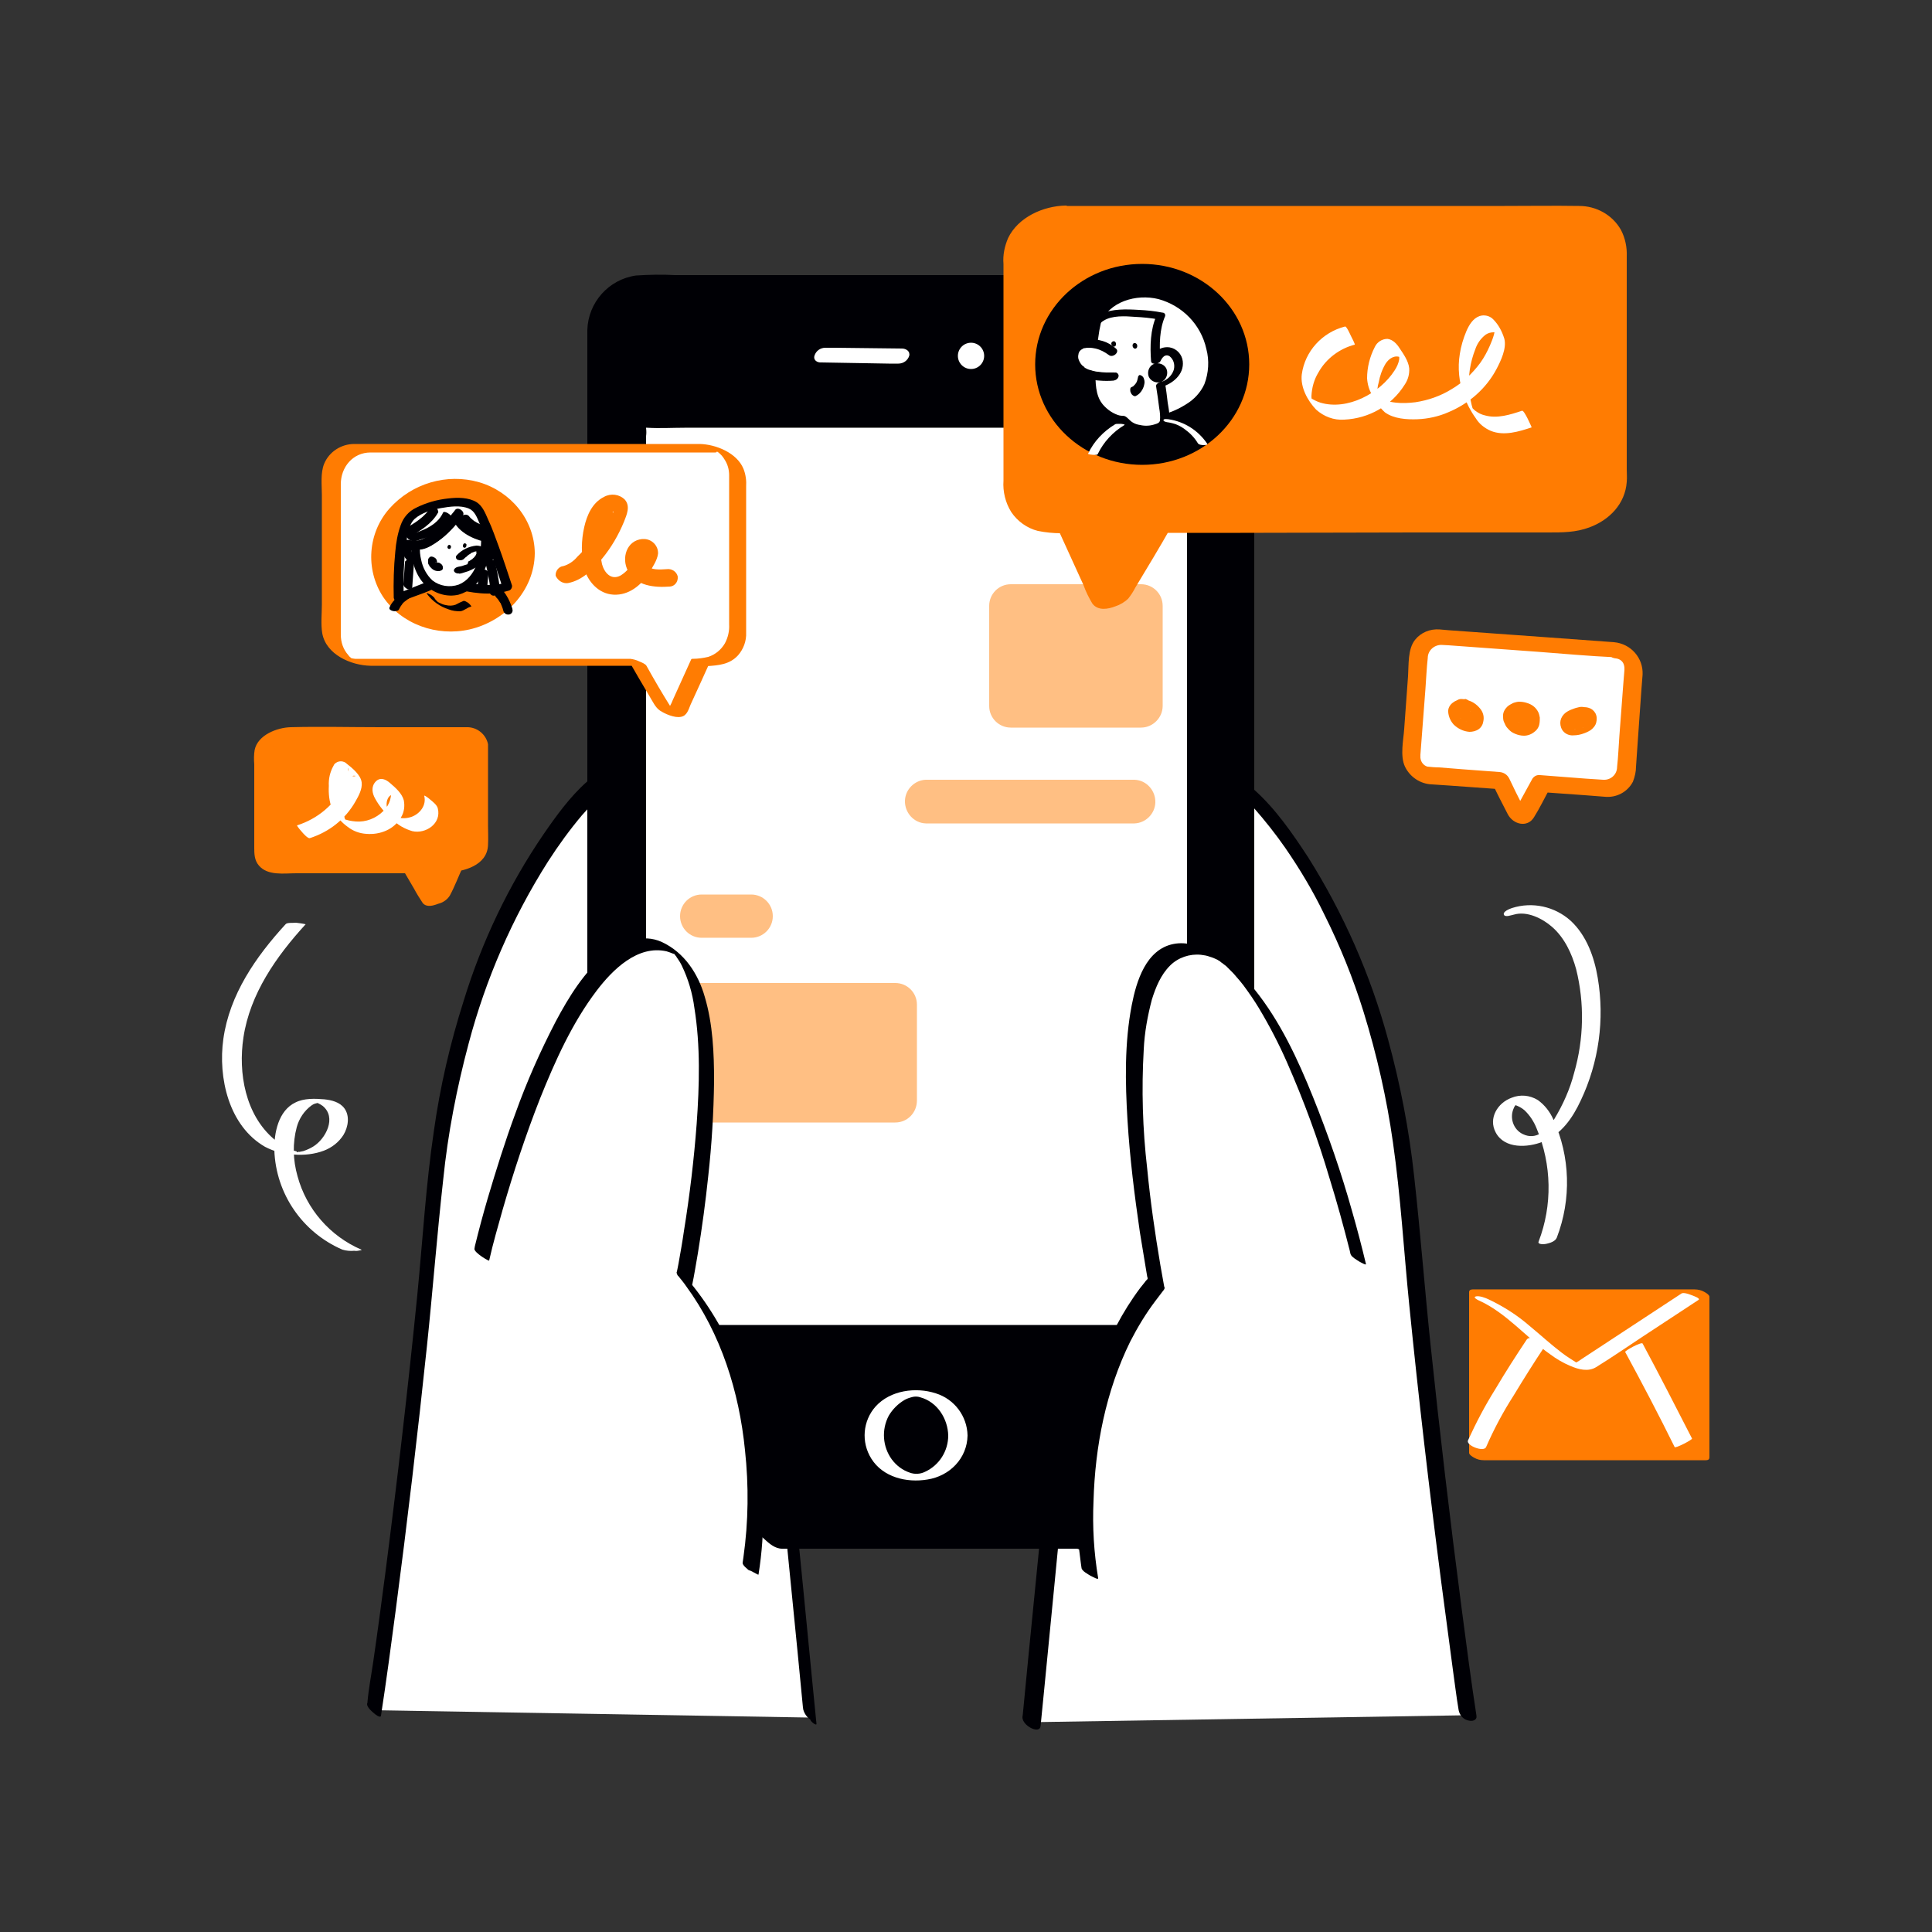 <svg width="286" height="286" viewBox="0 0 286 286" fill="none" xmlns="http://www.w3.org/2000/svg">
<rect x="0" y="0" width="286" height="286" fill="#333333" stroke="none"/>
<path d="M119.834 254.254L110.911 163.535L87.859 116.86C87.859 116.86 67.954 134.706 64.236 176.634C60.518 218.561 55.312 253.167 55.312 253.167" fill="white"/>
<path d="M120.864 255.169L120.292 249.392L118.862 234.749L116.917 215.129L114.915 194.48L113.199 176.805L112.112 165.994C112.055 165.48 112.055 164.908 111.94 164.393C111.769 163.535 111.14 162.677 110.796 161.876L103.818 147.748L94.78 129.444L89.06 117.832L88.774 117.26C88.603 116.917 87.344 115.315 86.887 115.716C84.37 117.946 82.311 120.806 80.423 123.552C75.275 131.102 71.328 139.396 68.64 148.148C66.638 154.44 65.151 160.846 64.236 167.367C63.034 175.432 62.577 183.555 61.776 191.677C60.403 205.462 58.802 219.248 57.028 232.976C56.456 237.323 55.884 241.67 55.255 245.96C54.969 247.962 54.569 249.964 54.397 251.966C54.397 252.023 54.397 252.138 54.34 252.195C54.283 252.71 55.026 253.339 55.37 253.625C55.484 253.739 56.342 254.426 56.399 253.968C57.2 248.763 57.886 243.615 58.573 238.41C60.289 225.368 61.833 212.269 63.206 199.228C64.064 191.048 64.693 182.811 65.608 174.632C66.295 167.825 67.61 161.075 69.384 154.44C71.9 144.945 75.847 135.85 81.11 127.556C82.654 125.154 84.313 122.866 86.143 120.692C87.001 119.72 87.916 118.804 88.774 117.832L88.889 117.718L86.944 116.173L91.062 124.467L99.814 142.142L107.765 158.215L109.824 162.391C109.881 162.505 109.938 162.677 109.996 162.791C110.167 163.077 109.824 162.734 109.938 162.505C109.881 162.62 109.996 162.906 109.996 162.963L110.854 171.6L112.455 187.959L114.457 208.151L116.459 228.342L118.061 244.473L118.862 252.767L118.919 253.11C119.09 253.682 119.434 254.197 119.948 254.54C119.948 254.826 120.921 255.57 120.864 255.169Z" fill="#000005"/>
<path d="M152.781 254.941L161.704 164.221L184.813 117.546C184.813 117.546 204.719 135.393 208.38 177.32C212.04 219.248 217.303 253.911 217.303 253.911" fill="white"/>
<path d="M154.04 255.512L154.612 249.735L156.042 235.092L157.93 215.644L159.932 194.995L161.648 177.263L162.734 166.395L162.849 165.194C162.906 165.022 162.906 164.908 162.906 164.736C162.963 164.85 162.734 165.079 162.906 164.85C162.963 164.736 163.02 164.564 163.135 164.45L163.936 162.848L170.914 148.663L179.952 130.416L185.672 118.862L185.958 118.29L183.956 118.004C184.127 118.175 184.299 118.347 184.47 118.461C184.642 118.576 184.814 118.862 185.042 119.033L185.386 119.376C185.443 119.434 185.5 119.548 185.614 119.605C185.271 119.205 185.557 119.548 185.614 119.605C187.273 121.493 188.818 123.438 190.248 125.497C192.421 128.643 194.366 131.903 196.025 135.335C198.37 140.026 200.315 144.83 201.859 149.807C203.804 156.099 205.291 162.62 206.206 169.14C207.35 177.091 207.808 185.156 208.609 193.107C209.982 206.835 211.583 220.563 213.356 234.234C213.928 238.524 214.5 242.871 215.072 247.161C215.358 249.163 215.587 251.165 215.93 253.167L215.988 253.396C216.216 254.082 216.731 254.597 217.475 254.712C217.99 254.826 218.676 254.654 218.562 253.968C217.761 248.763 217.074 243.5 216.388 238.238C214.672 225.139 213.128 212.04 211.755 198.942C210.897 190.705 210.268 182.468 209.352 174.231C208.609 167.31 207.293 160.503 205.463 153.811C202.889 144.316 198.885 135.221 193.622 126.87C191.334 123.38 188.818 119.72 185.672 116.917L185.557 116.802C185.214 116.459 183.956 115.773 183.555 116.516L179.437 124.81L170.685 142.485L162.677 158.616L160.675 162.734C160.504 163.077 160.332 163.478 160.332 163.878L159.474 172.458L157.815 188.874L155.813 209.066L153.811 229.315L152.21 245.502L151.409 253.796L151.352 254.197C151.352 255.512 153.926 256.771 154.04 255.512Z" fill="#000005"/>
<path d="M159.13 228.285H114.629C111.483 227.427 88.488 197.054 87.974 192.478V49.821C87.974 45.417 91.577 41.813 95.982 41.813H176.576C180.981 41.813 184.584 45.417 184.584 49.821V192.478C184.985 196.196 163.821 228.228 159.13 228.285Z" fill="#000005"/>
<path d="M158.33 227.141H114.114C114.057 227.141 113.943 227.141 113.886 227.141C114 227.141 114.114 227.198 114.172 227.198C113.886 227.141 114.343 227.313 114.114 227.198L113.828 226.97C114.229 227.256 113.828 226.97 113.714 226.855L113.371 226.512L113.199 226.34C112.913 226.054 113.314 226.455 113.142 226.283C109.481 222.622 106.335 218.561 103.189 214.443C99.414 209.524 95.696 204.49 92.378 199.285C91.864 198.484 91.234 197.454 90.662 196.482C90.434 196.082 90.205 195.681 89.976 195.224L89.69 194.652L89.576 194.366C89.461 194.194 89.633 194.537 89.518 194.251C89.404 193.965 89.29 193.736 89.232 193.45C89.175 193.164 89.232 193.508 89.175 193.279C89.175 193.222 89.118 193.164 89.118 193.107C89.118 193.05 89.118 192.936 89.118 192.878C89.061 191.391 89.118 189.904 89.118 188.417V51.251C89.118 50.908 89.118 50.565 89.118 50.222C89.404 46.16 92.779 42.957 96.897 42.957C98.613 42.957 100.329 42.957 102.045 42.957H175.433C176.062 42.957 176.748 42.957 177.378 42.957C180.352 43.014 182.869 44.616 183.441 47.59C183.612 48.963 183.67 50.336 183.555 51.709V191.734C183.555 191.792 183.555 192.02 183.555 191.734C183.555 191.963 183.498 192.249 183.384 192.478C182.812 194.137 182.068 195.796 181.153 197.283C179.837 199.685 178.407 202.03 176.92 204.376C173.545 209.695 169.942 214.9 165.995 219.82C164.565 221.65 163.02 223.423 161.362 225.082C160.561 225.826 159.417 227.084 158.33 227.141C157.758 227.084 158.33 228.171 158.444 228.342C158.788 228.8 159.36 229.372 159.932 229.372C161.247 229.315 162.563 227.942 163.421 227.084C165.194 225.311 166.796 223.48 168.34 221.478C172.287 216.445 175.948 211.24 179.322 205.806C180.752 203.518 182.182 201.172 183.498 198.77C184.299 197.283 185.214 195.681 185.614 194.022C185.729 193.05 185.786 192.02 185.672 190.991V50.794C185.672 48.906 185.1 47.076 184.07 45.474C182.24 42.557 179.151 40.784 175.719 40.726H99.872C97.984 40.612 96.039 40.669 94.152 40.784C90.09 41.356 87.059 44.788 86.944 48.849C86.944 49.192 86.944 49.535 86.944 49.821V187.902C86.944 189.103 86.83 190.419 86.944 191.62C87.116 192.65 87.516 193.679 88.088 194.594C89.175 196.654 90.434 198.656 91.749 200.6C95.238 205.92 99.071 211.068 103.018 216.102C106.164 220.106 109.31 224.396 113.142 227.828C113.886 228.514 114.744 229.258 115.773 229.258C116.974 229.258 118.176 229.258 119.377 229.258H159.989C160.561 229.258 159.989 228.171 159.874 228.056C159.474 227.599 158.902 227.256 158.33 227.141Z" fill="#000005"/>
<path d="M176.691 62.291H94.666V197.168H176.691V62.291Z" fill="white"/>
<path d="M175.833 196.139H97.183C96.096 196.139 95.009 196.082 93.979 196.139H93.808L95.638 198.198V64.579C95.695 64.178 95.695 63.778 95.638 63.378C95.581 63.149 95.753 63.32 95.524 63.32C95.638 63.32 95.695 63.32 95.81 63.32C97.64 63.435 99.528 63.32 101.358 63.32H177.549L175.718 61.261V190.648C175.718 192.421 175.661 194.137 175.718 195.91C175.718 195.967 175.718 196.082 175.718 196.139C175.718 196.654 176.405 197.283 176.748 197.569C176.805 197.626 177.72 198.427 177.72 198.084V68.754C177.72 66.981 177.777 65.265 177.72 63.492C177.72 63.435 177.72 63.32 177.72 63.263C177.72 62.863 177.205 62.348 176.977 62.062C176.748 61.776 176.29 61.204 175.89 61.204H95.066C94.723 61.147 94.323 61.147 93.979 61.204H93.808C93.693 61.204 93.693 61.204 93.693 61.318V190.705C93.693 192.478 93.636 194.194 93.693 195.967V196.196C93.693 196.596 94.208 197.111 94.437 197.397C94.666 197.683 95.123 198.255 95.524 198.255H174.174C175.261 198.312 176.347 198.312 177.377 198.255H177.491C177.892 198.255 177.205 197.34 177.091 197.226C176.919 196.94 176.29 196.139 175.833 196.139Z" fill="#000005"/>
<path d="M135.621 218.675C139.033 218.675 141.799 215.91 141.799 212.498C141.799 209.086 139.033 206.32 135.621 206.32C132.209 206.32 129.443 209.086 129.443 212.498C129.443 215.91 132.209 218.675 135.621 218.675Z" fill="#000005"/>
<path d="M140.369 212.498C140.369 214.786 139.054 216.902 136.937 217.875C136.251 218.218 135.393 218.275 134.649 217.989C133.62 217.646 132.704 216.959 132.018 216.044C130.645 214.157 130.474 211.64 131.56 209.581C132.132 208.608 132.933 207.807 133.906 207.235C134.306 207.007 134.706 206.892 135.164 206.778C135.507 206.721 135.85 206.721 136.194 206.835C138.768 207.521 140.312 210.038 140.369 212.498C140.369 213.184 143.229 213.184 143.229 212.498C143.172 209.638 141.284 207.121 138.539 206.263C135.564 205.291 131.789 205.805 129.616 208.208C127.728 210.324 127.442 213.47 128.986 215.93C130.702 218.675 134.192 219.533 137.28 219.019C140.598 218.504 143.172 215.873 143.229 212.498C143.229 211.811 140.369 211.811 140.369 212.498Z" fill="white"/>
<path d="M143.744 54.626C144.818 54.626 145.688 53.755 145.688 52.681C145.688 51.607 144.818 50.736 143.744 50.736C142.67 50.736 141.799 51.607 141.799 52.681C141.799 53.755 142.67 54.626 143.744 54.626Z" fill="white"/>
<path d="M121.607 53.654L131.56 53.825H132.99C133.733 53.825 134.363 53.368 134.591 52.681C134.763 51.995 134.134 51.594 133.505 51.594L123.609 51.48H122.179C121.435 51.48 120.806 51.938 120.577 52.624C120.349 53.31 120.978 53.711 121.607 53.654Z" fill="white"/>
<path d="M102.388 76.076H106.221C106.392 76.076 106.335 75.847 106.335 75.733C106.221 75.447 106.049 75.218 105.82 74.989C105.591 74.703 105.305 74.475 105.019 74.246C104.848 74.074 104.619 74.017 104.39 73.96H100.558C100.386 73.96 100.386 74.189 100.443 74.303C100.558 74.589 100.729 74.818 100.958 75.046C101.187 75.332 101.473 75.561 101.759 75.79C101.931 75.962 102.159 76.019 102.388 76.076Z" fill="#FF7C02"/>
<path d="M101.702 80.881H105.534C106.163 80.881 106.907 80.366 106.735 79.68C106.507 78.993 105.82 78.536 105.134 78.65H101.301C100.672 78.65 99.929 79.165 100.1 79.851C100.329 80.538 101.015 80.938 101.702 80.881Z" fill="#FF7C02"/>
<path d="M161.361 232.861C161.361 232.861 156.728 207.579 171.142 190.018C171.142 190.018 161.361 140.998 175.775 140.483C190.19 139.968 201.058 186.415 201.058 186.415" fill="white"/>
<path d="M162.563 233.605C161.934 229.83 161.705 226.054 161.876 222.222C162.105 214.1 163.707 205.92 167.31 198.598C168.397 196.482 169.598 194.48 171.028 192.592C171.372 192.135 171.715 191.677 172.115 191.162C172.23 191.048 172.344 190.876 172.401 190.705C172.401 190.648 172.401 190.533 172.344 190.476C172.172 189.389 171.944 188.36 171.772 187.273C170.971 182.525 170.285 177.778 169.827 173.03C169.141 167.138 168.969 161.247 169.312 155.355C169.427 152.838 169.884 150.379 170.514 147.976C171.086 146.146 171.829 144.316 173.202 142.943C174.403 141.742 176.119 141.17 177.778 141.341C178.236 141.398 178.636 141.456 179.094 141.627C179.494 141.742 179.894 141.913 180.238 142.085L180.409 142.199C180.752 142.371 180.352 142.142 180.524 142.256L180.81 142.485C180.466 142.256 180.867 142.542 180.981 142.6C180.752 142.428 180.924 142.542 181.038 142.657L181.267 142.828L181.496 143C181.61 143.114 181.725 143.229 181.839 143.343L182.011 143.515L182.297 143.801C182.526 144.03 182.754 144.258 182.926 144.487C183.326 144.945 183.727 145.402 184.07 145.86C184.871 146.947 185.672 148.091 186.358 149.235C187.902 151.809 189.332 154.554 190.534 157.3C192.993 162.906 195.11 168.626 196.826 174.46C197.912 177.949 198.885 181.496 199.8 185.099C199.857 185.271 199.857 185.442 199.914 185.614C200.029 186.072 200.887 186.529 201.23 186.758C201.344 186.815 202.317 187.387 202.202 187.101C201.573 184.47 200.887 181.839 200.143 179.265C198.542 173.545 196.597 167.939 194.366 162.391C192.135 156.842 189.504 151.18 185.729 146.489C184.013 144.316 181.896 142.428 179.494 141.055C177.778 140.083 175.719 139.339 173.717 139.74C169.656 140.54 168.226 145.231 167.539 148.777C166.452 154.383 166.567 160.217 166.91 165.88C167.253 171.428 167.94 176.92 168.74 182.411C169.026 184.127 169.312 185.843 169.598 187.616C169.656 188.074 169.77 188.531 169.827 188.989C169.884 189.103 169.884 189.16 169.884 189.275V189.332C169.884 189.332 169.541 189.675 169.484 189.79C169.255 190.076 169.026 190.362 168.798 190.648C163.478 197.74 160.675 206.435 159.76 215.186C159.131 220.563 159.245 225.997 159.989 231.317C160.046 231.603 160.046 231.889 160.103 232.118C160.16 232.575 161.076 233.033 161.419 233.262C161.705 233.376 162.62 233.948 162.563 233.605Z" fill="#000005"/>
<g opacity="0.49">
<path d="M149.635 86.772H168.911C170.513 86.772 171.829 88.088 171.829 89.689V104.504C171.829 106.106 170.513 107.421 168.911 107.421H149.635C148.033 107.421 146.718 106.106 146.718 104.504V89.689C146.718 88.088 148.033 86.772 149.635 86.772Z" fill="#FF7C02"/>
<path d="M168.911 107.708H149.635C147.862 107.708 146.432 106.278 146.432 104.504V89.689C146.432 87.916 147.862 86.486 149.635 86.486H168.911C170.684 86.486 172.114 87.916 172.114 89.689V104.504C172.114 106.22 170.684 107.708 168.911 107.708ZM149.635 87.058C148.205 87.058 147.004 88.26 147.004 89.689V104.504C147.004 105.934 148.205 107.136 149.635 107.136H168.911C170.341 107.136 171.542 105.934 171.542 104.504V89.689C171.542 88.26 170.341 87.058 168.911 87.058H149.635Z" fill="#FF7C02"/>
</g>
<g opacity="0.49">
<path d="M137.051 115.773H167.939C169.541 115.773 170.856 117.089 170.856 118.69C170.856 120.292 169.541 121.607 167.939 121.607H137.051C135.449 121.607 134.134 120.292 134.134 118.69C134.134 117.031 135.392 115.773 137.051 115.773Z" fill="#FF7C02"/>
<path d="M167.939 121.893H137.051C135.278 121.836 133.905 120.292 133.963 118.518C134.02 116.86 135.393 115.487 137.051 115.43H167.939C169.713 115.487 171.085 117.031 171.028 118.804C170.971 120.463 169.598 121.836 167.939 121.893ZM137.051 116.059C135.621 116.116 134.477 117.374 134.535 118.804C134.592 120.177 135.679 121.264 137.051 121.321H167.939C169.369 121.264 170.513 120.006 170.456 118.576C170.399 117.203 169.312 116.116 167.939 116.059H137.051Z" fill="#FF7C02"/>
</g>
<g opacity="0.49">
<path d="M103.875 132.704H111.197C112.798 132.704 114.114 134.019 114.114 135.621C114.114 137.223 112.798 138.538 111.197 138.538H103.875C102.274 138.538 100.958 137.223 100.958 135.621C100.958 134.019 102.274 132.704 103.875 132.704Z" fill="#FF7C02"/>
<path d="M111.197 138.824H103.875C102.102 138.824 100.672 137.394 100.672 135.621C100.672 133.848 102.102 132.418 103.875 132.418H111.197C112.97 132.418 114.4 133.848 114.4 135.621C114.4 137.394 112.97 138.824 111.197 138.824ZM103.875 132.99C102.445 132.99 101.244 134.191 101.244 135.621C101.244 137.051 102.445 138.252 103.875 138.252H111.197C112.627 138.252 113.828 137.051 113.828 135.621C113.828 134.191 112.627 132.99 111.197 132.99H103.875Z" fill="#FF7C02"/>
</g>
<g opacity="0.49">
<path d="M103.245 145.803H132.475C134.076 145.803 135.392 147.118 135.392 148.72V162.906C135.392 164.507 134.076 165.823 132.475 165.823H103.245C101.644 165.823 100.328 164.507 100.328 162.906V148.72C100.328 147.118 101.644 145.803 103.245 145.803Z" fill="#FF7C02"/>
<path d="M132.532 166.166H103.303C101.53 166.166 100.1 164.736 100.1 162.963V148.72C100.1 146.947 101.53 145.517 103.303 145.517H132.532C134.305 145.517 135.735 146.947 135.735 148.72V162.906C135.735 164.736 134.305 166.166 132.532 166.166ZM103.246 146.089C101.816 146.089 100.614 147.29 100.614 148.72V162.906C100.614 164.336 101.816 165.537 103.246 165.537H132.475C133.905 165.537 135.106 164.336 135.106 162.906V148.72C135.106 147.29 133.905 146.089 132.475 146.089H103.246Z" fill="#FF7C02"/>
</g>
<path d="M111.197 232.175C111.197 232.175 115.83 206.892 101.416 189.332C101.416 189.332 111.197 140.312 96.782 139.797C82.368 139.282 71.5 185.728 71.5 185.728" fill="white"/>
<path d="M112.284 233.09C112.798 229.887 113.027 226.626 112.97 223.423C113.084 216.216 111.826 209.066 109.366 202.316C107.65 197.798 105.248 193.622 102.216 189.904L102.445 190.304C102.788 188.703 103.017 187.158 103.303 185.557C103.932 181.724 104.447 177.892 104.848 174.06C105.362 169.426 105.648 164.736 105.706 160.046C105.706 155.927 105.534 151.637 104.333 147.576C103.36 144.144 101.301 140.998 97.984 139.454C95.124 138.138 91.978 139.396 89.69 141.227C86.486 143.858 84.198 147.576 82.254 151.237C79.966 155.641 77.964 160.16 76.305 164.793C74.76 168.969 73.445 173.202 72.186 177.434C71.5 179.78 70.871 182.125 70.299 184.47C70.299 184.584 70.242 184.699 70.242 184.813C70.127 185.156 70.928 185.728 71.157 185.9C71.214 185.957 72.415 186.758 72.415 186.586C72.987 184.012 73.731 181.496 74.417 179.036C76.019 173.488 77.849 167.939 79.966 162.562C82.196 157.014 84.713 151.408 88.317 146.661C90.662 143.572 94.38 139.854 98.67 140.826C98.842 140.884 99.013 140.941 99.185 140.998L99.471 141.112L99.642 141.17L99.814 141.227C99.585 141.112 100.157 141.398 99.871 141.227C99.7 141.17 99.986 141.341 99.757 141.112L99.871 141.227C100.1 141.398 99.585 140.998 99.814 141.17C100.043 141.341 99.585 140.998 99.814 141.227C100.043 141.456 99.814 141.227 99.871 141.284L100.043 141.513C100.1 141.57 100.157 141.627 100.157 141.684C100.443 142.085 100.672 142.428 100.901 142.886C101.873 144.888 102.502 147.004 102.788 149.178C103.704 154.84 103.532 160.675 103.132 166.338C102.731 171.657 102.102 176.92 101.244 182.239C101.015 183.841 100.729 185.442 100.443 187.044C100.386 187.444 100.272 187.845 100.214 188.188C100.214 188.245 100.157 188.302 100.157 188.417C100.214 188.588 100.272 188.817 100.443 188.932C100.844 189.446 101.244 189.904 101.587 190.419C106.735 197.454 109.424 206.034 110.282 214.672C110.854 219.934 110.796 225.254 110.053 230.516C109.996 230.802 109.996 231.031 109.938 231.317C109.881 231.717 110.625 232.232 110.854 232.461C111.082 232.404 112.226 233.204 112.284 233.09Z" fill="#000005"/>
<path d="M239.039 96.325L213.127 94.437C211.525 94.323 210.095 95.524 209.981 97.126L208.894 111.654C208.78 113.256 209.981 114.686 211.64 114.8L222.05 115.544C222.737 117.031 223.766 118.976 224.395 120.234C224.567 120.578 225.025 120.749 225.425 120.52C225.539 120.463 225.654 120.349 225.711 120.234L228.056 115.944L237.551 116.631C239.153 116.745 240.583 115.544 240.697 113.885L241.784 99.356C241.899 97.869 240.697 96.439 239.039 96.325Z" fill="white"/>
<path d="M238.925 95.066L228.743 94.323L214.443 93.293L213.127 93.179C211.697 93.064 210.325 93.636 209.467 94.723C208.38 96.096 208.551 98.384 208.437 100.1L207.865 107.936C207.751 109.595 207.236 111.883 207.979 113.485C208.723 115.029 210.267 116.059 211.983 116.116C212.841 116.173 213.699 116.23 214.557 116.288L221.707 116.802L222.222 116.86L220.849 115.83C221.593 117.432 222.394 118.976 223.195 120.52C223.995 122.065 226.112 122.58 227.084 120.978C227.942 119.605 228.629 118.175 229.372 116.802L228.228 117.26L234.635 117.718C235.607 117.775 236.579 117.889 237.552 117.946C239.268 118.118 240.927 117.26 241.727 115.716C242.013 114.972 242.185 114.228 242.185 113.485L242.414 110.167L242.986 102.045C243.043 101.301 243.1 100.615 243.157 99.871C243.272 97.412 241.441 95.295 238.925 95.066C238.353 94.952 237.838 95.352 237.723 95.924C237.723 95.981 237.723 96.039 237.723 96.153C237.838 96.897 238.467 97.412 239.211 97.469C239.783 97.526 240.297 97.926 240.412 98.498C240.469 98.67 240.469 98.841 240.469 99.013C240.469 98.899 240.469 99.299 240.469 99.013C240.469 99.127 240.469 99.127 240.469 99.185C240.412 99.871 240.355 100.615 240.297 101.301L239.725 108.909C239.611 110.453 239.554 111.998 239.382 113.542C239.382 114.629 238.467 115.487 237.38 115.43H237.323C236.465 115.372 235.55 115.315 234.692 115.258L227.999 114.743C227.542 114.686 227.141 114.858 226.855 115.258L224.911 118.804C224.796 119.033 224.682 119.205 224.567 119.434C224.567 119.491 224.567 119.491 224.567 119.434C224.853 119.148 225.254 119.319 225.654 119.834L225.597 119.662C225.54 119.491 225.483 119.376 225.368 119.205C224.682 117.889 224.053 116.574 223.423 115.258C223.137 114.686 222.623 114.343 221.993 114.286L216.617 113.885L213.013 113.599C212.441 113.599 211.869 113.542 211.297 113.485C210.725 113.313 210.325 112.798 210.267 112.169C210.267 112.055 210.267 111.769 210.267 111.998V111.94C210.267 111.94 210.267 111.769 210.267 111.712C210.325 110.968 210.382 110.224 210.439 109.481L211.011 101.988C211.125 100.443 211.183 98.956 211.354 97.412C211.354 96.325 212.269 95.467 213.356 95.467C213.699 95.467 214.1 95.524 214.443 95.524L227.771 96.496C231.546 96.782 235.264 97.126 239.039 97.297H239.211C239.783 97.412 240.355 97.011 240.412 96.382C240.412 96.325 240.412 96.267 240.412 96.153C240.297 95.695 239.668 95.124 238.925 95.066Z" fill="#FF7C02"/>
<path d="M217.016 104.447C217.016 104.447 215.243 104.847 215.758 106.506C216.273 108.165 218.332 107.536 218.332 105.991C218.446 105.248 217.931 104.619 217.188 104.504C217.131 104.447 217.073 104.447 217.016 104.447Z" fill="white"/>
<path d="M216.101 103.532C215.586 103.646 215.072 103.932 214.728 104.333C214.5 104.619 214.328 105.019 214.385 105.419C214.442 106.106 214.728 106.735 215.186 107.25C215.815 107.879 216.673 108.279 217.531 108.337C217.989 108.337 218.504 108.222 218.904 107.936C219.304 107.65 219.533 107.193 219.59 106.735C219.705 106.163 219.59 105.591 219.247 105.076C218.79 104.447 218.16 103.932 217.417 103.703C217.074 103.589 216.73 103.475 216.33 103.475C216.101 103.475 215.815 103.532 215.701 103.703C215.644 103.932 215.644 104.161 215.815 104.333C216.044 104.619 216.273 104.847 216.616 105.019C216.902 105.191 217.245 105.305 217.588 105.305C217.646 105.305 217.703 105.305 217.76 105.305L217.474 105.248C217.531 105.248 217.646 105.248 217.703 105.305L217.36 105.191C217.417 105.191 217.474 105.248 217.531 105.248L217.188 105.076C217.245 105.076 217.302 105.133 217.36 105.191L217.016 104.962L217.131 105.076L216.845 104.847L216.959 104.962L216.73 104.733C216.788 104.79 216.845 104.847 216.845 104.905L216.73 104.676C216.788 104.79 216.845 104.962 216.845 105.076L216.788 104.847C216.845 105.133 216.845 105.419 216.788 105.648L216.845 105.419C216.788 105.648 216.673 105.877 216.502 106.106L216.616 105.934C216.502 106.049 216.33 106.163 216.101 106.277L216.33 106.22C216.216 106.277 216.101 106.277 215.93 106.335H216.216C216.158 106.335 216.044 106.335 215.987 106.335L216.273 106.392C216.216 106.392 216.158 106.392 216.101 106.335L216.444 106.449L216.273 106.392L216.616 106.563L216.502 106.506L216.845 106.735C216.788 106.678 216.73 106.678 216.73 106.621L217.016 106.849C216.959 106.792 216.902 106.735 216.902 106.678L217.131 106.907C217.074 106.849 217.016 106.735 216.959 106.678L217.074 106.907C216.959 106.735 216.902 106.506 216.902 106.335L216.959 106.563C216.902 106.335 216.902 106.163 216.959 105.934L216.902 106.106C216.959 105.877 217.074 105.705 217.188 105.534L217.074 105.648C217.245 105.477 217.531 105.305 217.76 105.191L217.531 105.248C217.646 105.191 217.703 105.191 217.817 105.191C218.046 105.133 218.218 104.962 218.218 104.733C218.16 104.447 218.046 104.218 217.874 104.047C217.588 103.818 217.302 103.589 216.959 103.475C216.73 103.532 216.444 103.475 216.101 103.532Z" fill="#FF7C02"/>
<path d="M225.196 104.905C225.196 104.905 223.48 105.305 223.995 106.964C224.51 108.623 226.569 107.994 226.569 106.449C226.683 105.706 226.168 105.076 225.482 104.962C225.31 104.905 225.253 104.848 225.196 104.905Z" fill="white"/>
<path d="M224.453 103.932C224.224 103.989 223.995 104.047 223.824 104.161C223.48 104.333 223.194 104.504 222.966 104.79C222.622 105.191 222.451 105.648 222.508 106.163C222.508 106.506 222.565 106.792 222.737 107.078C222.851 107.364 222.966 107.593 223.194 107.822C223.48 108.165 223.824 108.451 224.281 108.623C224.682 108.794 225.139 108.909 225.597 108.909C226.169 108.909 226.741 108.68 227.141 108.337C227.542 108.051 227.828 107.593 227.885 107.135C227.942 106.849 227.942 106.506 227.942 106.22C227.885 105.934 227.828 105.648 227.713 105.419C227.542 105.076 227.313 104.79 227.027 104.561C226.741 104.333 226.398 104.161 225.997 104.047C225.654 103.932 225.254 103.875 224.853 103.875C224.567 103.875 224.281 103.989 224.052 104.218C223.881 104.447 223.824 104.733 223.938 104.962C224.281 105.591 224.968 105.934 225.654 105.934H225.711H225.368C225.482 105.934 225.54 105.934 225.654 105.991L225.311 105.877C225.425 105.877 225.482 105.934 225.54 105.934L225.196 105.763C225.254 105.82 225.311 105.82 225.425 105.877L225.139 105.648C225.196 105.705 225.254 105.763 225.311 105.82L225.082 105.591C225.139 105.648 225.196 105.705 225.254 105.82L225.082 105.591C225.139 105.705 225.196 105.82 225.254 105.991L225.196 105.705C225.254 105.934 225.254 106.163 225.254 106.392L225.311 106.163C225.254 106.392 225.196 106.563 225.082 106.735L225.196 106.506C225.082 106.678 224.968 106.792 224.853 106.907L225.082 106.735C224.968 106.792 224.853 106.907 224.739 106.964L225.025 106.849C224.91 106.907 224.796 106.907 224.739 106.907L225.082 106.849C225.025 106.849 224.91 106.849 224.853 106.849H225.196C225.139 106.849 225.025 106.849 224.968 106.849L225.311 106.964C225.254 106.964 225.196 106.907 225.139 106.907L225.482 107.078C225.425 107.021 225.368 107.021 225.311 106.964L225.597 107.193C225.54 107.135 225.482 107.078 225.425 107.078L225.654 107.307C225.597 107.25 225.54 107.135 225.482 107.078L225.654 107.307C225.54 107.135 225.482 106.964 225.425 106.792L225.482 107.078C225.425 106.907 225.425 106.678 225.425 106.506L225.368 106.735C225.368 106.563 225.425 106.392 225.54 106.277L225.425 106.506C225.54 106.335 225.654 106.22 225.768 106.106L225.54 106.277C225.711 106.163 225.883 106.049 226.054 105.991L225.768 106.106C225.883 106.049 225.94 106.049 226.054 106.049C226.455 105.991 226.741 105.591 226.684 105.191C226.684 105.019 226.569 104.847 226.455 104.733C225.94 103.989 225.196 103.761 224.453 103.932Z" fill="#FF7C02"/>
<path d="M233.662 105.191C233.662 105.191 231.946 105.591 232.461 107.25C232.975 108.909 235.035 108.279 235.035 106.735C235.149 105.991 234.634 105.362 233.891 105.248C233.776 105.191 233.719 105.191 233.662 105.191Z" fill="white"/>
<path d="M233.548 104.733C233.204 104.79 232.861 104.962 232.518 105.076C232.118 105.248 231.717 105.477 231.431 105.82C231.145 106.163 230.974 106.564 230.974 107.021C230.974 107.479 231.145 107.994 231.488 108.337C231.889 108.737 232.461 108.909 232.976 108.852C233.49 108.852 234.005 108.737 234.463 108.566C234.806 108.451 235.149 108.28 235.435 108.108C235.836 107.822 236.179 107.422 236.293 106.964C236.408 106.506 236.408 106.049 236.179 105.591C235.95 105.191 235.607 104.905 235.206 104.79C234.863 104.676 234.577 104.676 234.234 104.676C233.891 104.676 233.49 104.733 233.147 104.905C232.861 104.962 232.575 105.134 232.346 105.305C232.232 105.42 232.118 105.591 232.289 105.706C232.518 105.82 232.747 105.877 232.976 105.877C233.147 105.877 232.632 105.877 232.747 105.877C232.804 105.877 232.861 105.877 232.918 105.877L232.69 105.82C232.804 105.82 232.918 105.877 233.033 105.934L232.861 105.877C233.033 105.992 233.204 106.106 233.319 106.278L233.262 106.163C233.49 106.506 233.548 106.907 233.49 107.307V107.193C233.433 107.479 233.376 107.708 233.204 107.936L233.319 107.765C233.262 107.879 233.147 107.936 233.033 108.051L233.204 107.879C232.861 108.051 233.09 107.994 233.204 107.879C233.147 107.879 232.976 107.994 233.262 107.879L233.376 107.822C233.49 107.822 233.548 107.765 233.662 107.765H233.605C233.49 107.822 234.062 107.708 233.891 107.708C233.719 107.708 234.291 107.708 234.12 107.708C233.948 107.708 234.463 107.708 234.291 107.708H234.177L234.406 107.765C234.291 107.765 234.234 107.708 234.12 107.65L234.291 107.708C234.12 107.593 233.948 107.479 233.834 107.307L233.891 107.422C233.662 107.078 233.548 106.621 233.605 106.22V106.335C233.662 106.106 233.719 105.934 233.834 105.706L233.719 105.877C233.834 105.763 233.891 105.648 234.005 105.591L233.834 105.763C233.891 105.706 233.891 105.706 233.948 105.648L234.005 105.591H234.062C234.177 105.534 233.776 105.706 233.834 105.706C234.005 105.648 234.348 105.534 233.776 105.706L233.948 105.648C234.005 105.648 233.433 105.763 233.662 105.706C234.005 105.648 234.348 105.534 234.634 105.362C234.749 105.305 235.035 105.076 234.978 104.905C234.92 104.733 234.634 104.676 234.463 104.676C234.234 104.619 233.891 104.619 233.548 104.733Z" fill="#FF7C02"/>
<path d="M251.737 191.62H218.847V215.415H251.737V191.62Z" fill="#FF7C02"/>
<path d="M250.937 214.672H218.047L220.22 215.758V191.963L219.648 192.364H252.538L250.365 191.277V215.072C250.365 215.873 253.053 216.674 253.053 215.758V191.963C253.053 191.677 252.481 191.334 252.252 191.22C251.852 190.991 251.337 190.876 250.879 190.876H217.989C217.703 190.876 217.475 190.991 217.475 191.277V215.072C217.475 215.358 218.047 215.701 218.275 215.816C218.676 216.044 219.133 216.159 219.648 216.159H252.538C253.11 216.159 253.167 215.758 252.824 215.415C252.309 214.9 251.623 214.672 250.937 214.672Z" fill="#FF7C02"/>
<path d="M218.847 192.478C222.966 194.308 225.883 197.969 229.486 200.486C230.402 201.172 231.374 201.744 232.461 202.202C233.662 202.717 235.092 203.117 236.293 202.374C238.696 200.886 241.098 199.228 243.443 197.683L251.451 192.421C251.737 192.192 250.708 191.849 250.593 191.792C250.25 191.677 249.22 191.22 248.877 191.506L235.721 200.143L234.062 201.23C233.834 201.401 233.662 201.516 233.433 201.63C233.49 201.63 232.976 201.802 232.976 201.802C232.976 201.63 234.406 202.374 233.776 201.973C232.918 201.401 232.003 200.886 231.202 200.257C229.544 198.999 227.999 197.569 226.398 196.253C224.624 194.709 222.565 193.393 220.392 192.364C219.934 192.135 219.019 191.792 218.504 191.906C217.989 192.02 218.618 192.364 218.847 192.478Z" fill="white"/>
<path d="M219.991 214.214C221.135 211.583 222.508 209.009 224.053 206.606C225.54 204.147 227.084 201.687 228.686 199.285C229.086 198.713 226.512 197.512 225.997 198.312C224.396 200.715 222.851 203.117 221.364 205.634C219.82 208.094 218.504 210.61 217.303 213.242C217.017 213.985 219.648 215.015 219.991 214.214Z" fill="white"/>
<path d="M240.583 200.143C243.1 204.776 245.559 209.466 247.904 214.214C248.019 214.443 250.536 213.127 250.478 212.955C248.076 208.265 245.674 203.575 243.157 198.884C242.985 198.598 240.468 199.971 240.583 200.143Z" fill="white"/>
<path d="M224.109 135.392C226.054 134.82 228.342 135.964 229.772 137.223C231.602 138.824 232.689 141.17 233.318 143.458C234.577 148.491 234.462 153.811 233.032 158.787C232.403 161.247 231.373 163.535 230.058 165.708C228.971 167.31 227.427 168.854 225.425 167.882C223.995 167.196 223.423 165.422 224.109 163.992C224.166 163.821 224.281 163.706 224.395 163.535C224.509 163.42 224.681 163.42 224.452 163.478C224.338 163.535 224.281 163.535 224.166 163.592H224.338C224.795 163.764 225.253 163.992 225.653 164.336C226.454 165.079 227.083 166.052 227.484 167.081C229.715 172.401 229.829 178.407 227.77 183.784C227.541 184.298 228.742 184.184 228.914 184.127C229.429 184.012 230.229 183.784 230.458 183.212C232.632 177.549 232.46 171.2 229.943 165.708C229.429 164.564 228.685 163.592 227.655 162.848C226.454 162.105 225.024 161.99 223.766 162.505C221.707 163.249 220.277 165.537 221.421 167.653C222.736 170.113 226.168 169.884 228.342 169.026C231.145 167.939 232.803 165.48 234.005 162.906C236.693 157.243 237.551 150.894 236.521 144.773C236.007 141.684 234.863 138.481 232.517 136.308C230.172 134.191 226.855 133.448 223.823 134.42C223.48 134.534 222.45 134.935 222.622 135.392C222.793 135.85 223.766 135.45 224.109 135.392Z" fill="white"/>
<path d="M42.271 136.822C37.866 141.627 33.977 147.233 33.061 153.811C32.261 159.531 33.862 166.681 39.239 169.769C40.555 170.456 42.042 170.856 43.529 170.913C45.016 171.028 46.561 170.856 47.933 170.341C49.135 169.884 50.164 169.083 50.851 167.996C51.537 166.852 51.823 165.193 50.965 164.049C50.279 163.134 49.077 162.848 47.991 162.734C46.618 162.62 45.016 162.562 43.758 163.191C41.184 164.393 40.555 167.768 40.612 170.284C40.841 176.691 44.73 182.411 50.679 184.985C51.251 185.156 51.823 185.214 52.452 185.156C52.738 185.214 53.024 185.156 53.31 185.099C53.31 185.099 53.653 185.042 53.482 184.985C48.849 182.983 45.359 178.979 44.044 174.117C43.357 171.714 43.3 169.198 43.929 166.852C44.273 165.594 45.016 164.45 46.103 163.649C46.275 163.535 46.446 163.42 46.675 163.363C46.961 163.249 47.819 163.192 46.904 163.134C45.989 163.077 46.789 163.192 47.075 163.306C47.304 163.42 47.533 163.535 47.762 163.706C49.878 165.422 48.219 168.568 46.389 169.712C45.931 169.998 45.417 170.227 44.902 170.399C44.616 170.456 44.33 170.513 44.044 170.57C43.758 170.628 43.987 170.284 44.444 170.57C44.273 170.513 44.101 170.456 43.929 170.456C42.671 170.113 41.527 169.483 40.555 168.625C36.322 165.022 35.235 158.844 36.036 153.582C37.008 147.118 40.898 141.57 45.245 136.822C44.787 136.708 44.273 136.651 43.815 136.594C43.3 136.651 42.499 136.536 42.271 136.822Z" fill="white"/>
<path d="M67.954 108.222H41.928C40.326 108.222 39.01 109.538 38.953 111.14V125.726C38.953 127.327 40.269 128.643 41.928 128.643L61.204 128.7C62.005 130.13 63.149 132.018 63.892 133.219C64.121 133.562 64.579 133.676 64.922 133.448C65.036 133.39 65.151 133.276 65.208 133.104L67.267 128.643L67.954 128.586C69.555 128.586 70.871 127.27 70.928 125.668V111.082C70.871 109.538 69.555 108.222 67.954 108.222Z" fill="#FF7C02"/>
<path d="M69.04 107.65H56.227C51.823 107.65 47.418 107.536 43.014 107.65C41.012 107.707 38.152 108.794 37.694 111.025C37.58 111.711 37.58 112.455 37.637 113.141V125.382C37.637 126.355 37.637 127.327 38.324 128.128C39.639 129.672 42.042 129.272 43.872 129.272H59.716H60.117L59.888 129.157C60.346 129.958 60.803 130.702 61.261 131.503C61.661 132.246 62.119 132.99 62.576 133.676C63.148 134.363 64.121 134.077 64.864 133.791C65.551 133.619 66.18 133.219 66.58 132.589C67.324 131.217 67.896 129.672 68.582 128.185L66.18 129.157C68.64 129.043 72.129 128.128 72.243 125.096C72.3 124.067 72.243 123.094 72.243 122.122V111.368C72.243 110.968 72.243 110.567 72.243 110.167C71.957 108.737 70.642 107.593 69.04 107.65C68.411 107.707 67.782 107.879 67.21 108.222C67.038 108.337 66.294 108.794 66.866 108.851C68.697 108.909 69.555 110.51 69.555 112.169V125.497C69.555 125.783 69.555 126.011 69.555 126.297C69.555 127.041 69.269 127.727 68.754 128.242C68.697 128.299 68.582 128.357 68.525 128.414C68.868 127.899 69.498 128.185 69.04 128.185C68.811 128.185 68.64 128.185 68.411 128.242C67.953 128.299 67.438 128.414 67.038 128.585C66.752 128.7 66.18 128.929 66.008 129.215L64.292 132.99C64.178 133.161 64.121 133.39 64.006 133.619V133.676C63.778 134.191 64.292 134.019 65.665 133.104L65.551 133.047C65.379 132.761 65.15 132.532 64.979 132.246C64.178 130.988 63.434 129.672 62.691 128.357C62.634 128.299 62.519 128.242 62.462 128.242L48.734 128.185C46.904 128.185 45.016 128.242 43.186 128.185C41.641 128.128 40.383 126.869 40.383 125.325C40.383 124.696 40.383 124.067 40.383 123.437V111.54C40.383 110.567 40.383 109.595 41.184 108.851C41.241 108.794 41.355 108.737 41.412 108.68C40.898 109.423 40.44 108.909 40.898 108.909H52.452C57.142 108.909 61.89 108.966 66.638 108.909H66.866C67.553 108.851 68.182 108.68 68.754 108.337C68.868 108.165 69.612 107.65 69.04 107.65Z" fill="#FF7C02"/>
<path d="M45.874 124.067C48.734 123.152 51.136 121.264 52.624 118.633C53.081 117.832 53.653 116.802 53.539 115.83C53.424 114.743 52.166 113.714 51.365 113.084C50.85 112.57 50.05 112.57 49.535 113.084C49.478 113.142 49.42 113.256 49.363 113.37C48.848 114.286 48.62 115.315 48.677 116.345C48.62 117.489 48.734 118.633 49.134 119.662C49.706 120.749 50.507 121.722 51.48 122.408C52.28 123.037 53.253 123.38 54.225 123.438C56.227 123.609 58.344 122.808 59.373 120.978C59.831 120.234 59.945 119.319 59.774 118.461C59.488 117.432 58.572 116.631 57.772 115.944C57.142 115.372 56.284 114.972 55.598 115.716C54.912 116.459 55.083 117.432 55.541 118.232C56.17 119.376 57.028 120.406 58.058 121.264C58.858 122.122 59.888 122.694 61.032 123.037C63.034 123.495 65.379 121.893 64.807 119.662C64.693 119.148 64.006 118.633 63.663 118.347C63.549 118.232 62.748 117.603 62.805 117.832C63.148 119.205 62.176 120.463 60.918 120.921C60.231 121.15 59.545 121.207 58.858 120.978C58.572 120.864 58.286 120.749 58 120.635C57.829 120.52 57.543 120.177 57.772 120.578C58 120.978 57.714 120.406 57.657 120.349C57.2 119.72 57.085 118.862 57.428 118.175C57.543 117.946 57.772 117.718 58.058 117.603C58.229 117.546 58.458 117.489 58.63 117.489L58.801 117.546C57.772 116.173 57.428 115.83 57.772 116.516C58.115 117.775 57.714 119.148 56.742 120.063C55.655 121.15 54.168 121.722 52.681 121.607C51.994 121.55 51.365 121.436 50.679 121.15L50.45 121.035C51.136 121.893 51.422 122.122 51.194 121.664C51.136 121.493 51.079 121.264 51.022 121.092C50.908 120.692 50.85 120.234 50.793 119.834C50.622 118.461 50.564 116.402 51.594 115.258C51.766 115.086 51.994 114.915 52.223 114.858C52.338 114.8 52.566 114.858 52.681 114.858C51.422 115.315 51.422 112.913 51.594 113.942C51.708 114.743 51.251 115.658 50.908 116.345C49.478 119.148 47.018 121.207 43.986 122.179C43.872 122.236 44.787 123.266 44.844 123.323C44.902 123.38 45.588 124.181 45.874 124.067Z" fill="white"/>
<path d="M104.676 66.295H53.596C51.08 66.295 49.02 68.354 49.02 70.871V93.465C49.02 95.982 51.08 98.041 53.596 98.041L94.323 98.098C95.524 100.329 97.355 103.246 98.499 105.134C98.842 105.649 99.528 105.877 100.043 105.534C100.272 105.42 100.386 105.248 100.501 105.019L103.647 98.155L104.676 98.098C107.193 98.098 109.252 96.039 109.252 93.522V70.871C109.252 68.354 107.193 66.295 104.676 66.295Z" fill="white"/>
<path d="M103.589 65.723H52.453C50.508 65.723 48.734 66.867 47.991 68.64C47.419 70.013 47.648 71.843 47.648 73.273V89.461C47.648 90.834 47.476 92.378 47.705 93.751C48.277 96.897 51.938 98.499 54.855 98.556C58.401 98.556 61.948 98.556 65.551 98.556H82.997H94.723H95.353L92.95 97.583C93.98 99.414 95.067 101.244 96.153 103.075C96.611 103.818 97.011 104.733 97.698 105.191C98.384 105.648 99.871 106.335 100.844 106.106C101.702 105.935 101.931 105.019 102.217 104.333L103.761 100.958L104.848 98.556L104.619 98.613C106.335 98.499 107.994 98.384 109.252 97.011C110.053 96.096 110.511 94.895 110.453 93.636C110.453 91.692 110.453 89.804 110.453 87.859V72.072C110.511 71.157 110.396 70.242 110.053 69.384C109.081 67.038 105.992 65.78 103.589 65.723C103.017 65.723 103.818 66.18 103.933 66.295C104.505 66.638 105.134 66.81 105.82 66.867C106.049 66.867 106.221 66.867 106.449 66.924C106.449 67.038 105.706 66.524 106.278 66.924C106.678 67.21 107.021 67.611 107.25 68.011C107.708 68.697 107.937 69.498 107.937 70.356C107.937 70.757 107.937 71.157 107.937 71.557V92.435C107.994 93.408 107.765 94.38 107.307 95.238C106.735 96.21 105.877 96.897 104.848 97.24C104.104 97.412 103.303 97.526 102.56 97.526C102.503 97.526 102.388 97.526 102.331 97.583L99.585 103.646C99.471 103.932 99.356 104.218 99.185 104.505C98.956 104.848 98.784 104.905 98.441 105.134C99.814 105.992 100.272 106.106 99.814 105.591C99.757 105.477 99.7 105.363 99.642 105.248L99.299 104.676C98.041 102.674 96.84 100.615 95.696 98.556C95.524 98.27 94.952 98.041 94.666 97.927C94.209 97.698 93.751 97.583 93.293 97.526H85.056H68.24H54.512H52.567C52.395 97.526 51.766 97.355 52.109 97.526C52.453 97.698 52.166 97.526 51.995 97.412C51.823 97.297 51.652 97.126 51.537 96.954C50.794 96.096 50.45 95.067 50.45 93.922C50.45 93.408 50.45 92.893 50.45 92.435V76.877C50.45 75.161 50.45 73.388 50.45 71.672C50.45 69.155 52.224 66.981 54.855 66.981C57.486 66.981 60.175 66.981 62.863 66.981H105.877C106.449 66.981 105.649 66.524 105.534 66.409C104.848 65.952 104.219 65.78 103.589 65.723Z" fill="#FF7C02"/>
<path d="M67.038 93.007C73.388 93.007 78.535 88.167 78.535 82.197C78.535 76.226 73.388 71.386 67.038 71.386C60.688 71.386 55.541 76.226 55.541 82.197C55.541 88.167 60.688 93.007 67.038 93.007Z" fill="#FF7C02"/>
<path d="M77.906 82.483C77.849 86.887 74.932 90.719 70.699 91.978C66.295 93.293 61.604 91.921 58.573 88.489C55.713 85.114 55.37 80.309 57.715 76.534C60.174 72.701 64.979 71.214 69.269 72.187C74.188 73.273 77.849 77.449 77.906 82.483C77.906 82.997 79.165 82.368 79.165 81.853C79.108 76.934 75.618 72.759 70.928 71.386C66.123 70.013 60.975 71.557 57.657 75.275C54.454 78.879 54.054 84.256 56.685 88.317C59.431 92.435 64.693 94.266 69.498 93.179C74.76 91.978 79.108 87.459 79.165 81.911C79.165 81.396 77.906 81.968 77.906 82.483Z" fill="#FF7C02"/>
<path d="M59.087 88.488C59.087 88.488 58.687 78.364 60.975 76.419C63.263 74.474 69.383 73.502 70.756 75.39C72.129 77.277 75.161 86.83 75.161 86.83C73.102 87.344 70.985 87.344 68.983 86.83L64.464 86.429L59.087 88.488Z" fill="white"/>
<path d="M59.774 88.431C59.717 86.772 59.717 85.056 59.832 83.398C59.889 82.025 60.06 80.709 60.289 79.394C60.461 78.536 60.69 77.449 61.376 76.82C62.406 75.904 63.95 75.447 65.266 75.218C66.581 74.989 68.126 74.76 69.384 75.275C70.242 75.618 70.585 76.534 70.928 77.335C71.443 78.536 71.901 79.737 72.358 80.995C73.102 82.997 73.788 85.056 74.418 87.058L74.932 86.258C72.473 86.944 69.956 86.429 67.554 85.857L67.096 87.116L68.64 87.459L69.098 86.201L66.238 85.972C65.609 85.915 64.694 85.686 64.064 85.857C62.291 86.429 60.575 87.23 58.859 87.859C58.058 88.203 58.287 89.461 59.145 89.118L61.433 88.26C62.406 87.916 63.378 87.573 64.293 87.116C64.694 86.887 64.179 87.287 64.122 87.058C64.236 87.058 64.35 87.058 64.465 87.116L65.952 87.23L68.64 87.459C69.441 87.516 70.013 86.372 69.098 86.201L67.554 85.857C66.753 85.686 66.238 86.944 67.096 87.116C69.727 87.745 72.53 88.26 75.218 87.459C75.619 87.402 75.848 87.001 75.79 86.658C75.161 84.77 74.532 82.826 73.846 80.938C73.331 79.565 72.873 78.192 72.244 76.877C71.844 75.962 71.443 74.932 70.585 74.36C69.384 73.617 67.725 73.617 66.352 73.788C64.694 73.96 63.092 74.417 61.605 75.161C60.518 75.676 59.717 76.591 59.317 77.735C58.859 78.993 58.63 80.309 58.516 81.682C58.287 83.97 58.23 86.258 58.287 88.489C58.459 89.404 59.832 89.232 59.774 88.431Z" fill="#000005"/>
<path d="M71.901 83.455C72.187 84.656 72.416 85.857 72.587 87.116C72.644 87.459 73.159 87.459 73.388 87.402C73.617 87.344 74.017 87.173 73.96 86.83C73.788 85.571 73.56 84.37 73.274 83.169C73.216 82.826 72.759 82.826 72.473 82.883C72.187 82.94 71.787 83.169 71.901 83.455Z" fill="#000005"/>
<path d="M70.871 84.999C70.814 85.629 70.756 86.258 70.699 86.83C70.699 87.173 70.985 87.459 71.328 87.459H71.386C71.729 87.459 72.072 87.23 72.129 86.83C72.186 86.201 72.244 85.571 72.301 84.942C72.301 84.599 72.015 84.313 71.672 84.313C71.672 84.313 71.672 84.313 71.614 84.313C71.271 84.37 70.928 84.656 70.871 84.999Z" fill="#000005"/>
<path d="M59.946 83.283L59.717 86.487C59.717 86.658 59.831 86.83 59.946 86.944C60.06 87.059 60.232 87.173 60.403 87.23C60.632 87.287 60.918 87.173 61.032 86.944C61.032 86.887 61.032 86.83 61.032 86.83L61.261 83.627C61.261 83.455 61.147 83.283 61.032 83.169C60.918 83.055 60.746 82.94 60.575 82.883C60.346 82.826 60.06 82.94 59.946 83.169C59.946 83.169 59.946 83.226 59.946 83.283Z" fill="#000005"/>
<path d="M61.661 81.453C61.661 81.453 61.089 79.737 60.403 80.252C59.717 80.766 60.803 83.97 61.89 83.226C62.977 82.482 61.661 81.453 61.661 81.453Z" fill="white"/>
<path d="M62.348 81.567C62.176 80.995 61.833 80.538 61.375 80.194C60.975 79.966 60.575 79.908 60.117 79.908C59.945 79.908 59.717 79.966 59.602 80.137C59.431 80.366 59.373 80.595 59.431 80.824C59.488 81.51 59.659 82.196 60.117 82.768C60.346 83.112 60.746 83.34 61.147 83.455C61.661 83.684 62.233 83.626 62.691 83.34C62.863 83.226 62.977 82.997 63.034 82.768C63.034 82.54 62.977 82.368 62.863 82.196C62.691 81.968 62.519 81.739 62.291 81.567C62.005 81.396 61.661 81.281 61.375 81.281C61.261 81.281 60.803 81.281 61.089 81.453L61.204 81.567L61.261 81.624L61.375 81.796C61.547 82.025 61.661 82.311 61.604 82.597C61.547 82.768 61.433 82.94 61.261 83.054L61.089 83.169C61.032 83.226 61.147 83.112 61.089 83.169H61.032C60.975 83.169 61.147 83.169 61.089 83.169C61.032 83.169 60.975 83.169 61.204 83.169H61.318C61.433 83.169 61.604 83.226 61.719 83.283C61.661 83.283 61.89 83.341 61.776 83.283C61.661 83.226 61.833 83.341 61.776 83.283L61.661 83.169L61.604 83.112C61.604 83.055 61.547 83.054 61.547 83.054C61.204 82.597 60.975 82.025 60.918 81.453C60.861 81.224 60.861 80.938 60.918 80.709C60.918 80.652 60.975 80.595 60.975 80.595V80.538C61.032 80.481 61.032 80.48 61.089 80.48C61.032 80.48 61.147 80.423 61.089 80.48C60.861 80.48 60.575 80.423 60.346 80.366L60.289 80.309C60.346 80.366 60.231 80.309 60.231 80.309L60.346 80.366L60.403 80.48C60.517 80.595 60.575 80.766 60.632 80.881C60.746 81.052 60.803 81.224 60.861 81.396C60.861 81.453 61.089 81.567 61.147 81.567C61.318 81.624 61.49 81.682 61.661 81.739C61.947 81.682 62.462 81.796 62.348 81.567Z" fill="#000005"/>
<path d="M71.385 81.567C71.385 81.567 72.243 79.966 72.873 80.538C73.502 81.11 71.9 84.198 70.928 83.283C69.955 82.368 71.385 81.567 71.385 81.567Z" fill="white"/>
<path d="M72.073 81.624C72.244 81.338 72.416 81.11 72.587 80.824L72.644 80.766L72.702 80.709L72.759 80.652L72.816 80.595C72.873 80.538 72.873 80.595 72.759 80.595C72.759 80.595 72.816 80.595 72.816 80.538C72.702 80.595 72.587 80.595 72.473 80.595C72.359 80.595 72.244 80.595 72.073 80.538C72.13 80.538 71.958 80.48 72.015 80.538L72.073 80.595C72.015 80.538 72.13 80.595 72.073 80.595L72.13 80.652V80.709C72.13 80.709 72.13 80.709 72.13 80.652C72.13 80.595 72.13 80.709 72.13 80.709C72.187 80.938 72.187 81.167 72.073 81.396C72.073 81.453 72.073 81.453 72.073 81.51V81.567C72.073 81.567 72.015 81.739 72.015 81.796C72.015 81.853 71.901 82.082 71.787 82.254C71.672 82.54 71.501 82.768 71.272 82.997L71.215 83.054C71.157 83.112 71.272 82.997 71.215 83.054L71.157 83.112L70.986 83.226C70.986 83.226 70.928 83.226 70.928 83.283C70.986 83.226 71.043 83.226 70.928 83.283C70.871 83.34 70.986 83.283 70.986 83.283C70.871 83.34 71.157 83.226 71.043 83.283C71.215 83.226 71.386 83.226 71.501 83.283C71.443 83.226 71.443 83.283 71.501 83.283L71.443 83.226C71.386 83.169 71.501 83.283 71.443 83.226C71.386 83.169 71.386 83.169 71.329 83.112C71.272 83.054 71.215 82.94 71.157 82.883C71.157 82.826 71.157 82.826 71.157 82.768C71.157 82.711 71.157 82.654 71.157 82.654C71.157 82.597 71.157 82.597 71.157 82.54V82.482C71.215 82.311 71.329 82.196 71.443 82.082L71.501 82.025C71.443 82.082 71.501 81.968 71.501 82.025L71.615 81.968L71.787 81.853L71.958 81.739C72.015 81.682 72.073 81.624 72.015 81.567C71.901 81.51 71.787 81.453 71.672 81.453C71.329 81.396 70.986 81.453 70.7 81.567C70.242 81.796 69.67 82.368 69.842 82.94C70.185 83.97 71.615 84.027 72.359 83.455C72.93 82.997 73.331 82.368 73.502 81.682C73.617 81.396 73.617 81.167 73.56 80.881C73.445 80.366 72.873 80.252 72.416 80.309C72.073 80.309 71.729 80.423 71.443 80.595C71.272 80.709 71.1 80.881 70.986 81.052C70.814 81.224 70.7 81.453 70.585 81.682C70.471 81.91 70.986 81.968 71.1 81.968C71.272 81.968 71.501 81.968 71.672 81.91C71.844 81.739 72.015 81.739 72.073 81.624Z" fill="#000005"/>
<path d="M61.605 80.766C61.605 80.766 61.319 85.915 65.094 87.23C69.784 88.889 72.187 83.626 71.901 79.623C71.901 79.623 68.24 78.822 67.611 76.534C67.611 76.534 63.721 81.11 61.605 80.766Z" fill="white"/>
<path d="M60.918 80.709C60.804 82.826 61.49 85.343 63.149 86.772C64.465 87.916 66.238 88.431 67.897 88.031C69.441 87.573 70.7 86.544 71.386 85.114C72.244 83.455 72.644 81.567 72.53 79.623C72.53 79.279 72.301 79.05 72.015 78.936C70.642 78.593 68.698 77.849 68.183 76.362C68.068 75.962 67.439 75.561 67.039 75.962C66.41 76.705 65.723 77.449 64.98 78.078C64.408 78.593 63.836 79.05 63.206 79.451C62.749 79.851 62.12 80.023 61.548 80.023C60.632 79.909 60.861 81.224 61.605 81.338C63.149 81.567 64.694 80.252 65.723 79.337C66.581 78.593 67.325 77.792 68.068 76.991L66.924 76.591C67.554 78.593 69.784 79.737 71.729 80.195L71.214 79.508C71.329 82.025 70.471 85.514 67.897 86.544C66.581 87.001 65.094 86.772 64.007 85.915C63.149 85.114 62.577 84.027 62.348 82.883C62.177 82.197 62.12 81.51 62.177 80.824C62.291 80.023 60.976 79.794 60.918 80.709Z" fill="#000005"/>
<path d="M63.378 82.826C63.378 82.883 63.378 82.883 63.378 82.94C63.378 83.055 63.378 83.226 63.378 83.341C63.378 83.455 63.435 83.569 63.492 83.626C63.55 83.741 63.607 83.855 63.664 83.912L63.721 83.97C63.778 84.027 63.836 84.084 63.893 84.141C63.95 84.198 64.007 84.256 64.121 84.313L64.179 84.37C64.293 84.427 64.35 84.427 64.465 84.484C64.579 84.484 64.636 84.542 64.751 84.542H64.865C64.98 84.542 65.094 84.542 65.208 84.484C65.266 84.484 65.38 84.427 65.437 84.37C65.494 84.313 65.552 84.256 65.552 84.198C65.552 84.141 65.552 84.027 65.552 83.97C65.552 83.912 65.552 83.798 65.494 83.741C65.437 83.569 65.266 83.455 65.094 83.341L64.922 83.283C64.808 83.283 64.694 83.283 64.579 83.283H64.465H64.636C64.579 83.283 64.465 83.283 64.407 83.283H64.579C64.522 83.283 64.465 83.283 64.465 83.226L64.636 83.283L64.522 83.226L64.694 83.341C64.636 83.341 64.636 83.283 64.579 83.283L64.694 83.398C64.694 83.341 64.636 83.341 64.636 83.283L64.751 83.455C64.694 83.398 64.694 83.341 64.694 83.283L64.751 83.455C64.751 83.398 64.694 83.283 64.694 83.226V83.398C64.694 83.341 64.694 83.226 64.694 83.169C64.694 83.112 64.694 82.997 64.636 82.94C64.636 82.826 64.579 82.769 64.522 82.711C64.465 82.654 64.407 82.54 64.293 82.54C64.236 82.483 64.121 82.425 64.064 82.425C63.893 82.368 63.721 82.368 63.607 82.483L63.492 82.597C63.435 82.654 63.378 82.769 63.378 82.883V82.826Z" fill="#000005"/>
<path d="M68.811 80.423C68.64 80.423 68.525 80.595 68.525 80.824C68.525 80.824 68.525 80.824 68.525 80.881C68.64 81.224 69.04 81.11 69.04 80.766C69.097 80.595 69.04 80.481 68.811 80.423C68.869 80.423 68.869 80.423 68.811 80.423Z" fill="#000005"/>
<path d="M66.523 80.652C66.352 80.652 66.237 80.824 66.237 80.995V81.052C66.352 81.396 66.752 81.281 66.752 80.995C66.809 80.824 66.695 80.709 66.523 80.652Z" fill="#000005"/>
<path d="M67.324 75.561L66.981 76.019C66.638 76.477 66.294 76.877 65.894 77.277C64.922 78.421 63.721 79.279 62.348 79.909C61.604 80.195 60.803 80.309 60.002 80.137C59.087 79.909 59.087 81.167 59.831 81.338C63.091 82.082 66.008 79.565 67.896 77.163C68.125 76.877 68.354 76.591 68.525 76.305C68.926 75.733 67.725 74.875 67.324 75.561Z" fill="#000005"/>
<path d="M61.375 80.137C63.377 79.565 65.894 78.707 66.809 76.648C66.981 76.248 65.78 75.561 65.608 75.847C64.693 77.906 62.291 78.65 60.288 79.279C60.002 79.337 60.403 79.794 60.517 79.851C60.689 79.966 61.089 80.195 61.375 80.137Z" fill="#000005"/>
<path d="M60.689 79.451C62.291 78.536 63.95 77.506 64.865 75.847C64.922 75.733 64.808 75.561 64.808 75.504C64.751 75.332 64.636 75.161 64.465 75.046C64.293 74.932 64.007 74.646 63.835 74.932C62.977 76.534 61.261 77.506 59.774 78.364C59.66 78.421 59.717 78.593 59.774 78.65C59.831 78.822 59.889 78.993 60.003 79.108C60.175 79.279 60.461 79.565 60.689 79.451Z" fill="#000005"/>
<path d="M68.24 77.048C69.098 77.906 70.127 78.536 71.272 78.822C71.615 78.936 72.015 78.822 72.244 78.536C72.415 78.25 72.187 77.964 71.901 77.906C71.786 77.906 71.672 77.849 71.5 77.792L71.386 77.735C71.443 77.735 71.5 77.792 71.386 77.735L71.214 77.678C70.986 77.563 70.757 77.449 70.528 77.334L70.356 77.22L70.242 77.163C70.185 77.106 70.299 77.22 70.242 77.163C70.185 77.106 70.013 76.991 69.956 76.934C69.727 76.762 69.555 76.591 69.384 76.362C69.269 76.248 69.098 76.19 68.926 76.19C68.755 76.19 68.526 76.248 68.412 76.305C68.126 76.476 68.011 76.762 68.24 77.048Z" fill="#000005"/>
<path d="M67.839 84.485C67.839 84.485 70.527 84.027 71.156 82.54C71.786 81.053 69.841 80.938 68.239 82.54" fill="white"/>
<path d="M67.954 84.942C68.24 84.885 68.526 84.828 68.812 84.713C69.499 84.542 70.128 84.199 70.757 83.798C71.386 83.398 71.844 82.769 71.958 82.025C72.015 81.682 71.901 81.339 71.615 81.11C71.329 80.881 70.928 80.767 70.528 80.767C69.384 80.881 68.355 81.396 67.611 82.197C67.439 82.368 67.439 82.597 67.611 82.769C67.668 82.826 67.725 82.883 67.782 82.883C68.126 82.997 68.526 82.94 68.755 82.654C68.812 82.597 68.927 82.483 69.041 82.425L69.098 82.368L69.213 82.254L69.441 82.082L69.556 82.025C69.613 82.025 69.784 81.853 69.613 81.968C69.727 81.853 69.899 81.796 70.07 81.739C70.128 81.739 70.242 81.739 70.07 81.739C70.128 81.739 70.128 81.739 70.185 81.682L70.414 81.625C70.185 81.682 70.414 81.625 70.471 81.625C70.299 81.567 70.642 81.625 70.471 81.625H70.528C70.414 81.625 70.414 81.567 70.471 81.625C70.471 81.625 70.528 81.625 70.528 81.682C70.414 81.682 70.414 81.625 70.471 81.682C70.414 81.567 70.528 81.739 70.471 81.682L70.528 81.739C70.585 81.796 70.528 81.625 70.528 81.682C70.528 81.739 70.528 81.739 70.528 81.796C70.528 81.682 70.528 81.911 70.528 81.796C70.528 81.911 70.528 81.853 70.528 81.911C70.528 81.968 70.528 82.025 70.471 82.082C70.414 82.139 70.414 82.197 70.471 82.082L70.414 82.197C70.414 82.254 70.356 82.311 70.299 82.368L70.242 82.425C70.128 82.54 70.299 82.368 70.242 82.425C70.185 82.54 70.07 82.597 69.956 82.711C69.956 82.769 69.899 82.769 69.899 82.769C69.956 82.711 70.013 82.654 69.899 82.769L69.727 82.883L69.384 83.112C69.556 82.997 69.384 83.112 69.327 83.112L69.213 83.512L68.869 83.627L68.698 83.684C68.412 83.741 68.641 83.684 68.698 83.684C68.412 83.798 68.126 83.855 67.782 83.913C67.496 83.97 67.096 84.256 67.21 84.542C67.325 84.828 67.725 84.942 68.011 84.885L67.954 84.942Z" fill="#000005"/>
<path d="M59.03 90.262C59.202 89.918 59.373 89.632 59.602 89.346L59.545 89.404C59.774 89.118 60.06 88.946 60.346 88.717C60.46 88.66 60.575 88.603 60.575 88.431C60.575 88.317 60.517 88.202 60.403 88.145C60.117 87.974 59.717 87.916 59.373 88.088C58.63 88.488 58.001 89.118 57.657 89.918C57.543 90.204 57.886 90.376 58.115 90.433C58.287 90.49 58.516 90.49 58.687 90.433C58.801 90.433 58.973 90.376 59.03 90.262Z" fill="#000005"/>
<path d="M73.273 88.145H73.216C73.273 88.145 73.273 88.145 73.216 88.145C73.216 88.145 73.102 88.088 73.159 88.145C73.216 88.203 73.216 88.203 73.273 88.145C73.273 88.203 73.102 88.088 73.273 88.145L73.33 88.26L73.388 88.317C73.559 88.489 73.788 88.489 73.96 88.317C74.131 88.145 74.131 87.916 73.96 87.745C73.788 87.573 73.559 87.573 73.388 87.745C73.273 87.859 73.216 88.088 73.33 88.26C73.388 88.374 73.502 88.489 73.616 88.603C73.731 88.717 73.788 88.832 73.902 89.003L74.017 89.175C74.017 89.232 74.074 89.232 74.074 89.232C74.017 89.118 74.017 89.175 74.074 89.232C74.131 89.347 74.188 89.518 74.246 89.632C74.36 89.918 74.474 90.204 74.532 90.49C74.646 90.834 75.046 91.062 75.447 90.948C75.79 90.834 75.962 90.49 75.847 90.147C75.847 90.147 75.847 90.147 75.847 90.09C75.618 89.404 75.332 88.717 74.932 88.088C74.474 87.344 73.788 86.601 72.816 86.772C72.472 86.887 72.301 87.23 72.415 87.573V87.63C72.587 88.088 72.93 88.26 73.273 88.145Z" fill="#000005"/>
<path d="M63.206 87.916C64.007 89.003 65.151 89.804 66.41 90.204C66.982 90.433 67.554 90.49 68.126 90.49C68.698 90.433 69.155 89.918 69.727 89.804C69.899 89.747 69.441 89.404 69.441 89.346C69.27 89.232 69.155 89.118 68.984 89.06C68.927 89.003 68.755 88.946 68.641 88.946C68.24 89.118 67.84 89.289 67.439 89.518C66.982 89.69 66.467 89.69 66.009 89.575C65.609 89.518 65.266 89.346 64.922 89.175C64.808 89.118 64.751 89.06 64.694 89.003C64.522 88.832 64.408 88.717 64.293 88.488C64.064 88.26 63.836 88.031 63.492 87.916C63.435 87.859 63.035 87.688 63.206 87.916Z" fill="#000005"/>
<path d="M84.084 86.315C86.2 85.914 87.745 84.313 89.117 82.711C90.49 81.052 91.577 79.165 92.378 77.22C92.778 76.19 93.35 74.932 92.492 73.96C91.691 73.159 90.433 72.987 89.403 73.559C87.687 74.417 86.887 76.248 86.486 78.021C86.029 80.023 86.029 82.082 86.429 84.027C87.001 86.086 88.603 87.916 90.833 88.031C93.064 88.145 94.895 86.658 96.039 84.885C96.553 84.027 97.297 82.94 97.411 81.968C97.469 80.824 96.553 79.851 95.409 79.794C95.295 79.794 95.181 79.794 95.066 79.794C92.721 80.023 91.977 82.654 92.95 84.484C94.151 86.772 96.897 87.001 99.185 86.83C99.871 86.772 100.386 86.143 100.329 85.4C100.329 85.4 100.329 85.4 100.329 85.342C100.157 84.599 99.413 84.141 98.67 84.256C97.755 84.313 96.325 84.427 95.695 83.684C95.467 83.455 95.352 83.112 95.352 82.826C95.352 82.597 95.409 82.54 95.409 82.368C95.409 82.425 95.467 82.196 95.467 82.254C95.467 82.311 94.952 82.196 94.952 82.196L94.494 81.682C94.551 81.796 94.609 81.396 94.437 81.853C94.323 82.082 94.265 82.254 94.094 82.482C93.922 82.883 93.693 83.226 93.465 83.569C93.064 84.256 92.492 84.828 91.806 85.228C90.433 85.914 89.461 84.77 89.117 83.512C88.774 81.91 88.831 80.194 89.175 78.593C89.289 77.906 89.518 77.277 89.804 76.705C89.918 76.476 90.09 76.248 90.319 76.076C90.433 75.962 90.719 75.847 90.776 75.733C90.948 75.962 90.662 75.904 90.033 75.504L89.918 74.875C89.918 75.79 89.289 76.877 88.889 77.678C88.488 78.536 87.973 79.394 87.401 80.137C86.829 80.938 86.2 81.739 85.457 82.425C84.942 83.054 84.198 83.569 83.397 83.798C82.711 83.855 82.196 84.542 82.253 85.228C82.597 85.972 83.34 86.429 84.084 86.315Z" fill="#FF7C02"/>
<path d="M156.613 31.06H232.689C236.407 31.06 239.439 34.091 239.439 37.866V71.5C239.439 75.275 236.407 78.307 232.632 78.307L172 78.364C170.17 81.624 167.539 86.029 165.823 88.832C165.308 89.632 164.278 89.861 163.477 89.404C163.191 89.232 162.963 88.946 162.848 88.66L158.158 78.421L156.613 78.364C152.895 78.364 149.807 75.332 149.807 71.557V37.866C149.807 34.091 152.838 31.06 156.613 31.06Z" fill="#FF7C02"/>
<path d="M155.527 31.632H230.287C230.688 31.632 231.088 31.632 231.488 31.632C233.548 31.632 235.492 32.604 236.751 34.206C238.41 36.379 238.124 39.068 238.124 41.642V65.494C238.124 67.61 238.124 69.784 238.124 71.9C238.124 72.987 237.838 74.017 237.38 74.989C236.865 75.962 235.95 77.163 234.863 77.506C234.291 77.62 233.719 77.678 233.147 77.62H216.674L191.105 77.678L174.06 77.735H173.202C172.572 77.735 171.142 78.078 170.799 78.707C169.426 81.167 167.996 83.626 166.509 86.029C165.88 87.058 165.079 88.088 164.564 89.232C164.221 89.918 163.878 88.374 165.537 89.003C165.422 89.003 165.365 88.946 165.251 88.946C165.022 88.889 164.85 88.774 164.679 88.603C164.507 88.431 164.336 88.202 164.278 87.974C163.077 85.571 162.048 83.054 160.904 80.595L159.645 77.792C159.588 77.735 159.474 77.678 159.416 77.678C158.501 77.678 157.586 77.62 156.671 77.449C155.241 77.163 153.925 76.362 152.953 75.275C151.866 73.96 151.294 72.244 151.351 70.528V39.64C151.351 38.896 151.351 38.095 151.351 37.294C151.351 35.979 151.752 34.663 152.495 33.576C153.124 32.49 154.097 31.689 155.527 31.632C156.213 31.574 156.842 31.403 157.414 31.06C157.586 30.945 158.33 30.43 157.758 30.43C154.44 30.488 150.722 32.146 149.235 35.235C148.72 36.436 148.434 37.752 148.548 39.068V71.157C148.434 72.758 148.834 74.417 149.692 75.79C150.608 77.163 152.038 78.192 153.639 78.593C154.783 78.822 155.927 78.936 157.071 78.936L156.842 78.822L160.389 86.601C160.732 87.573 161.19 88.488 161.704 89.346C162.505 90.433 163.992 90.204 165.136 89.747C165.823 89.518 166.509 89.118 167.024 88.603C167.424 88.088 167.768 87.573 168.054 87.001C169.884 83.97 171.714 80.938 173.43 77.906L171.028 78.879H183.612L209.123 78.822H229.2C231.317 78.822 233.262 78.822 235.264 78.078C238.238 76.991 240.583 74.589 240.812 71.328C240.869 70.699 240.812 70.07 240.812 69.441V37.981C240.869 36.608 240.583 35.235 239.954 34.034C238.696 31.803 236.293 30.488 233.776 30.488C230.058 30.43 226.34 30.488 222.622 30.488H157.7C157.014 30.545 156.385 30.716 155.813 31.06C155.641 31.117 154.898 31.632 155.527 31.632Z" fill="#FF7C02"/>
<path d="M169.084 68.812C177.834 68.812 184.928 62.153 184.928 53.94C184.928 45.726 177.834 39.068 169.084 39.068C160.333 39.068 153.239 45.726 153.239 53.94C153.239 62.153 160.333 68.812 169.084 68.812Z" fill="#000005"/>
<path d="M162.276 53.711C162.276 53.711 159.816 46.847 165.594 44.158C171.371 41.47 179.036 45.989 179.493 53.654C179.951 61.319 170.627 62.348 170.627 62.348L162.276 53.711Z" fill="white"/>
<path d="M162.848 53.596C162.791 53.482 162.791 53.31 162.734 53.196C162.619 52.738 162.505 52.281 162.448 51.823C162.219 50.508 162.391 49.192 162.848 47.934C164.164 44.616 168.225 43.472 171.485 44.273C175.032 45.245 177.777 48.048 178.578 51.651C179.036 53.367 178.921 55.198 178.292 56.857C177.72 58.115 176.748 59.145 175.604 59.831C174.002 60.861 172.229 61.49 170.341 61.719L170.971 61.947L162.619 53.253C161.99 52.624 161.304 53.425 161.933 54.054L168.969 61.376C169.541 61.947 170.227 63.034 171.142 62.92C172.515 62.748 173.831 62.348 175.089 61.719C176.977 60.918 178.521 59.488 179.493 57.657C180.637 55.198 180.294 52.224 179.265 49.821C177.205 44.902 171.428 41.47 166.109 43.186C163.42 43.987 161.418 46.389 161.189 49.192C161.018 50.736 161.189 52.281 161.704 53.768C161.933 54.511 163.134 54.454 162.848 53.596Z" fill="#000005"/>
<path d="M162.506 59.946C160.332 57.314 162.277 47.762 162.277 47.762C163.821 45.302 171.887 46.79 171.887 46.79C170.743 49.249 171.143 53.253 171.143 53.253C172.058 51.08 174.632 51.995 174.518 54.111C174.403 56.228 171.887 56.914 171.887 56.914C171.887 56.914 172.63 61.49 172.401 62.291C172.173 63.092 168.226 64.407 166.109 61.948C166.109 62.062 164.393 62.291 162.506 59.946Z" fill="white"/>
<path d="M163.134 59.717C162.162 58.459 162.162 56.571 162.162 55.026C162.162 53.253 162.334 51.48 162.62 49.707C162.677 49.192 162.791 48.62 162.906 48.105C162.963 47.705 163.02 47.705 163.363 47.476C164.622 46.675 166.566 46.79 167.996 46.904C169.198 46.961 170.399 47.076 171.6 47.304L171.2 46.733C170.284 48.792 170.227 51.251 170.399 53.482C170.456 54.054 171.543 53.883 171.772 53.482C172.058 52.91 172.458 52.338 173.144 52.739C173.716 53.196 173.945 53.94 173.774 54.683C173.602 55.312 173.144 55.885 172.572 56.228C172.401 56.342 172.172 56.456 171.943 56.514C172.63 56.228 172.973 55.37 172.687 54.626C172.401 53.94 171.543 53.596 170.799 53.883C170.113 54.169 169.77 55.026 170.056 55.77C170.342 56.399 171.085 56.742 171.772 56.571C171.486 56.628 171.085 56.857 171.142 57.2C171.314 58.287 171.486 59.374 171.6 60.403C171.714 61.032 171.772 61.662 171.714 62.234C171.657 62.577 171.371 62.691 170.971 62.806C170.284 63.035 169.541 63.092 168.797 62.92C168.397 62.863 167.996 62.748 167.653 62.52C167.253 62.291 166.91 61.776 166.509 61.605C166.338 61.547 166.166 61.547 165.994 61.547C166.338 61.547 166.109 61.547 166.052 61.547C165.88 61.547 165.651 61.49 165.48 61.433C164.507 61.09 163.706 60.461 163.077 59.66C162.677 59.202 161.361 59.66 161.762 60.175C162.848 61.433 164.336 62.691 166.109 62.462L165.365 62.234C166.452 63.378 168.054 64.007 169.655 63.835C170.685 63.778 172.115 63.549 172.801 62.634C173.373 61.891 172.973 60.461 172.858 59.602C172.744 58.63 172.63 57.658 172.458 56.685L171.829 57.315C173.545 56.857 175.318 55.427 175.089 53.482C174.975 52.453 174.174 51.594 173.144 51.423C171.943 51.251 170.856 51.938 170.399 53.025H171.772C171.6 51.023 171.657 48.677 172.458 46.847C172.572 46.561 172.401 46.275 172.058 46.275C170.914 46.046 169.77 45.932 168.568 45.874C166.738 45.76 164.679 45.703 162.963 46.447C162.334 46.675 161.762 47.133 161.418 47.762C161.304 48.105 161.247 48.506 161.247 48.849C160.904 50.679 160.732 52.51 160.675 54.397C160.618 56.228 160.56 58.687 161.762 60.232C162.219 60.689 163.592 60.232 163.134 59.717Z" fill="#000005"/>
<path d="M164.965 55.713C164.965 55.713 159.874 56.228 159.073 53.539C158.273 50.851 161.991 49.764 164.736 52.052" fill="white"/>
<path d="M165.022 55.141H164.622H164.221H163.764C163.363 55.141 162.906 55.084 162.505 55.026C162.276 55.026 162.105 54.969 161.876 54.912H161.819L161.647 54.855C161.533 54.798 161.361 54.798 161.247 54.74C161.018 54.683 160.846 54.569 160.618 54.455C160.732 54.512 160.503 54.397 160.503 54.34C160.503 54.283 160.274 54.169 160.217 54.111C159.931 53.825 159.76 53.482 159.645 53.139C159.588 52.91 159.588 52.681 159.645 52.453C159.645 52.453 159.702 52.281 159.645 52.395L159.702 52.224L159.76 52.109C159.76 52.052 159.817 52.052 159.76 52.109L159.817 51.995L159.931 51.88L160.046 51.766C159.931 51.823 160.16 51.652 160.046 51.766C160.103 51.766 160.389 51.594 160.217 51.652C160.332 51.594 160.446 51.537 160.56 51.537C160.56 51.537 160.789 51.48 160.618 51.537L160.904 51.48H161.075H161.247C161.59 51.48 161.876 51.537 162.162 51.594C162.906 51.766 163.535 52.109 164.164 52.567C164.736 53.025 165.823 52.109 165.194 51.594C164.05 50.565 162.562 50.107 161.018 50.279C159.76 50.45 158.501 51.251 158.272 52.624C158.101 53.768 158.673 54.912 159.645 55.484C160.618 55.999 161.647 56.285 162.791 56.342C163.478 56.399 164.164 56.399 164.85 56.342C165.194 56.285 165.537 56.056 165.594 55.656C165.594 55.37 165.365 55.141 165.136 55.141C165.079 55.141 165.022 55.198 165.022 55.141Z" fill="#000005"/>
<path d="M168.455 55.885C168.455 55.942 168.455 55.999 168.455 56.056V55.885C168.397 56.17 168.34 56.399 168.226 56.628L168.283 56.514C168.169 56.742 167.997 56.971 167.768 57.143L167.883 57.086C167.768 57.2 167.597 57.257 167.482 57.315C167.368 57.372 167.311 57.486 167.311 57.658C167.311 57.829 167.311 58.001 167.425 58.172C167.482 58.344 167.597 58.459 167.768 58.573C167.883 58.63 167.997 58.687 168.111 58.63C168.512 58.459 168.855 58.115 169.084 57.715C169.255 57.429 169.37 57.086 169.427 56.685C169.427 56.628 169.427 56.571 169.427 56.514C169.427 56.342 169.37 56.17 169.313 55.999C169.255 55.827 169.141 55.713 168.969 55.599C168.855 55.541 168.741 55.484 168.626 55.541C168.512 55.656 168.455 55.77 168.455 55.885Z" fill="#000005"/>
<path d="M164.907 50.508C165.136 50.565 165.25 50.794 165.193 51.022V51.08C165.022 51.537 164.507 51.251 164.507 50.851C164.507 50.679 164.678 50.508 164.907 50.508Z" fill="#000005"/>
<path d="M168.054 50.794C168.283 50.851 168.397 51.08 168.34 51.308V51.366C168.168 51.823 167.653 51.594 167.653 51.137C167.653 50.908 167.825 50.736 168.054 50.794C168.054 50.736 167.997 50.736 168.054 50.794Z" fill="#000005"/>
<path d="M162.506 67.21C163.364 65.437 164.736 63.95 166.452 62.92C166.624 62.806 165.995 62.748 165.995 62.748C165.823 62.748 165.594 62.748 165.423 62.748C165.308 62.748 165.194 62.748 165.08 62.806C163.364 63.835 161.934 65.323 161.076 67.153C161.018 67.267 161.705 67.325 161.762 67.325C161.934 67.325 162.105 67.325 162.277 67.325C162.334 67.325 162.448 67.325 162.506 67.21Z" fill="white"/>
<path d="M172.916 62.52C173.316 62.577 173.716 62.691 174.06 62.806C174.517 62.977 174.918 63.206 175.318 63.492C176.119 64.064 176.805 64.75 177.32 65.608C177.434 65.837 177.949 65.894 178.178 65.894C178.235 65.894 178.864 65.894 178.693 65.666C177.377 63.721 175.318 62.405 172.973 62.062C172.858 62.062 172.286 61.948 172.229 62.176C172.172 62.405 172.801 62.52 172.916 62.52Z" fill="white"/>
<path d="M199.113 48.334C195.738 49.192 193.164 51.995 192.706 55.427C192.478 57.314 193.564 59.316 194.823 60.632C195.967 61.662 197.454 62.234 198.998 62.119C202.659 61.948 205.977 60.06 207.922 56.971C208.436 56.228 208.665 55.37 208.608 54.512C208.494 53.425 207.75 52.395 207.178 51.537C206.778 50.908 206.206 50.279 205.405 50.164C204.604 50.164 203.86 50.622 203.517 51.366C202.774 52.796 202.373 54.397 202.373 55.999C202.43 56.857 202.659 57.715 203.117 58.458C203.574 59.431 204.204 60.289 205.004 61.032C206.32 62.005 208.265 62.119 209.809 62.062C211.354 62.005 212.955 61.662 214.385 61.032C217.417 59.774 219.991 57.543 221.535 54.626C222.164 53.425 223.08 51.537 222.679 50.107C222.336 49.02 221.821 48.048 221.02 47.247C220.506 46.732 219.705 46.561 219.018 46.79C218.046 47.133 217.474 48.105 217.074 49.02C216.616 50.107 216.273 51.251 216.101 52.395C215.758 54.454 215.987 56.571 216.673 58.573C217.131 59.717 217.703 60.861 218.446 61.89C218.961 62.748 219.762 63.378 220.677 63.778C222.622 64.579 224.853 63.892 226.74 63.263C226.74 63.263 225.654 60.689 225.31 60.804C223.594 61.376 221.65 62.005 219.819 61.49C219.304 61.376 218.847 61.147 218.389 60.804C218.218 60.689 218.046 60.46 217.874 60.346L217.76 60.174C218.16 60.861 218.275 61.032 218.046 60.632C217.76 59.717 217.588 58.744 217.474 57.772C217.302 55.713 217.646 53.596 218.389 51.709C218.675 50.851 219.19 50.107 219.934 49.535C220.277 49.306 220.677 49.192 221.078 49.192C221.249 49.192 221.421 49.192 221.592 49.249C221.707 49.306 222.222 49.65 222.05 49.364L221.192 47.876C221.592 48.734 220.906 50.336 220.563 51.137C220.162 52.052 219.705 52.91 219.133 53.711C217.989 55.255 216.559 56.628 214.9 57.6C213.241 58.63 211.411 59.259 209.523 59.545C208.551 59.66 207.578 59.717 206.606 59.602C205.519 59.488 204.432 59.145 203.517 58.573C203.002 58.23 203.803 57.829 203.975 59.488C203.975 59.374 203.918 59.259 203.918 59.145C203.86 58.916 203.86 58.687 203.86 58.458C203.86 57.829 203.918 57.2 204.089 56.628C204.261 55.656 204.604 54.683 205.119 53.825C205.634 53.024 206.549 52.452 207.464 52.967C207.578 53.024 207.693 53.139 207.807 53.196L207.922 53.31L207.121 52.224C207.064 52.51 207.178 52.967 207.121 53.253C207.006 53.825 206.778 54.34 206.434 54.855C204.261 58.23 199.456 60.804 195.452 59.602C194.937 59.431 194.48 59.202 194.022 58.916C193.908 58.859 193.85 58.744 193.736 58.687C193.05 58.115 194.365 60.403 194.251 59.602C194.194 59.259 194.136 58.973 194.136 58.63C194.194 57.372 194.537 56.17 195.166 55.141C196.31 53.082 198.312 51.594 200.543 51.022C200.657 51.022 200.028 49.821 199.971 49.707C199.914 49.592 199.342 48.277 199.113 48.334Z" fill="white"/>
</svg>
